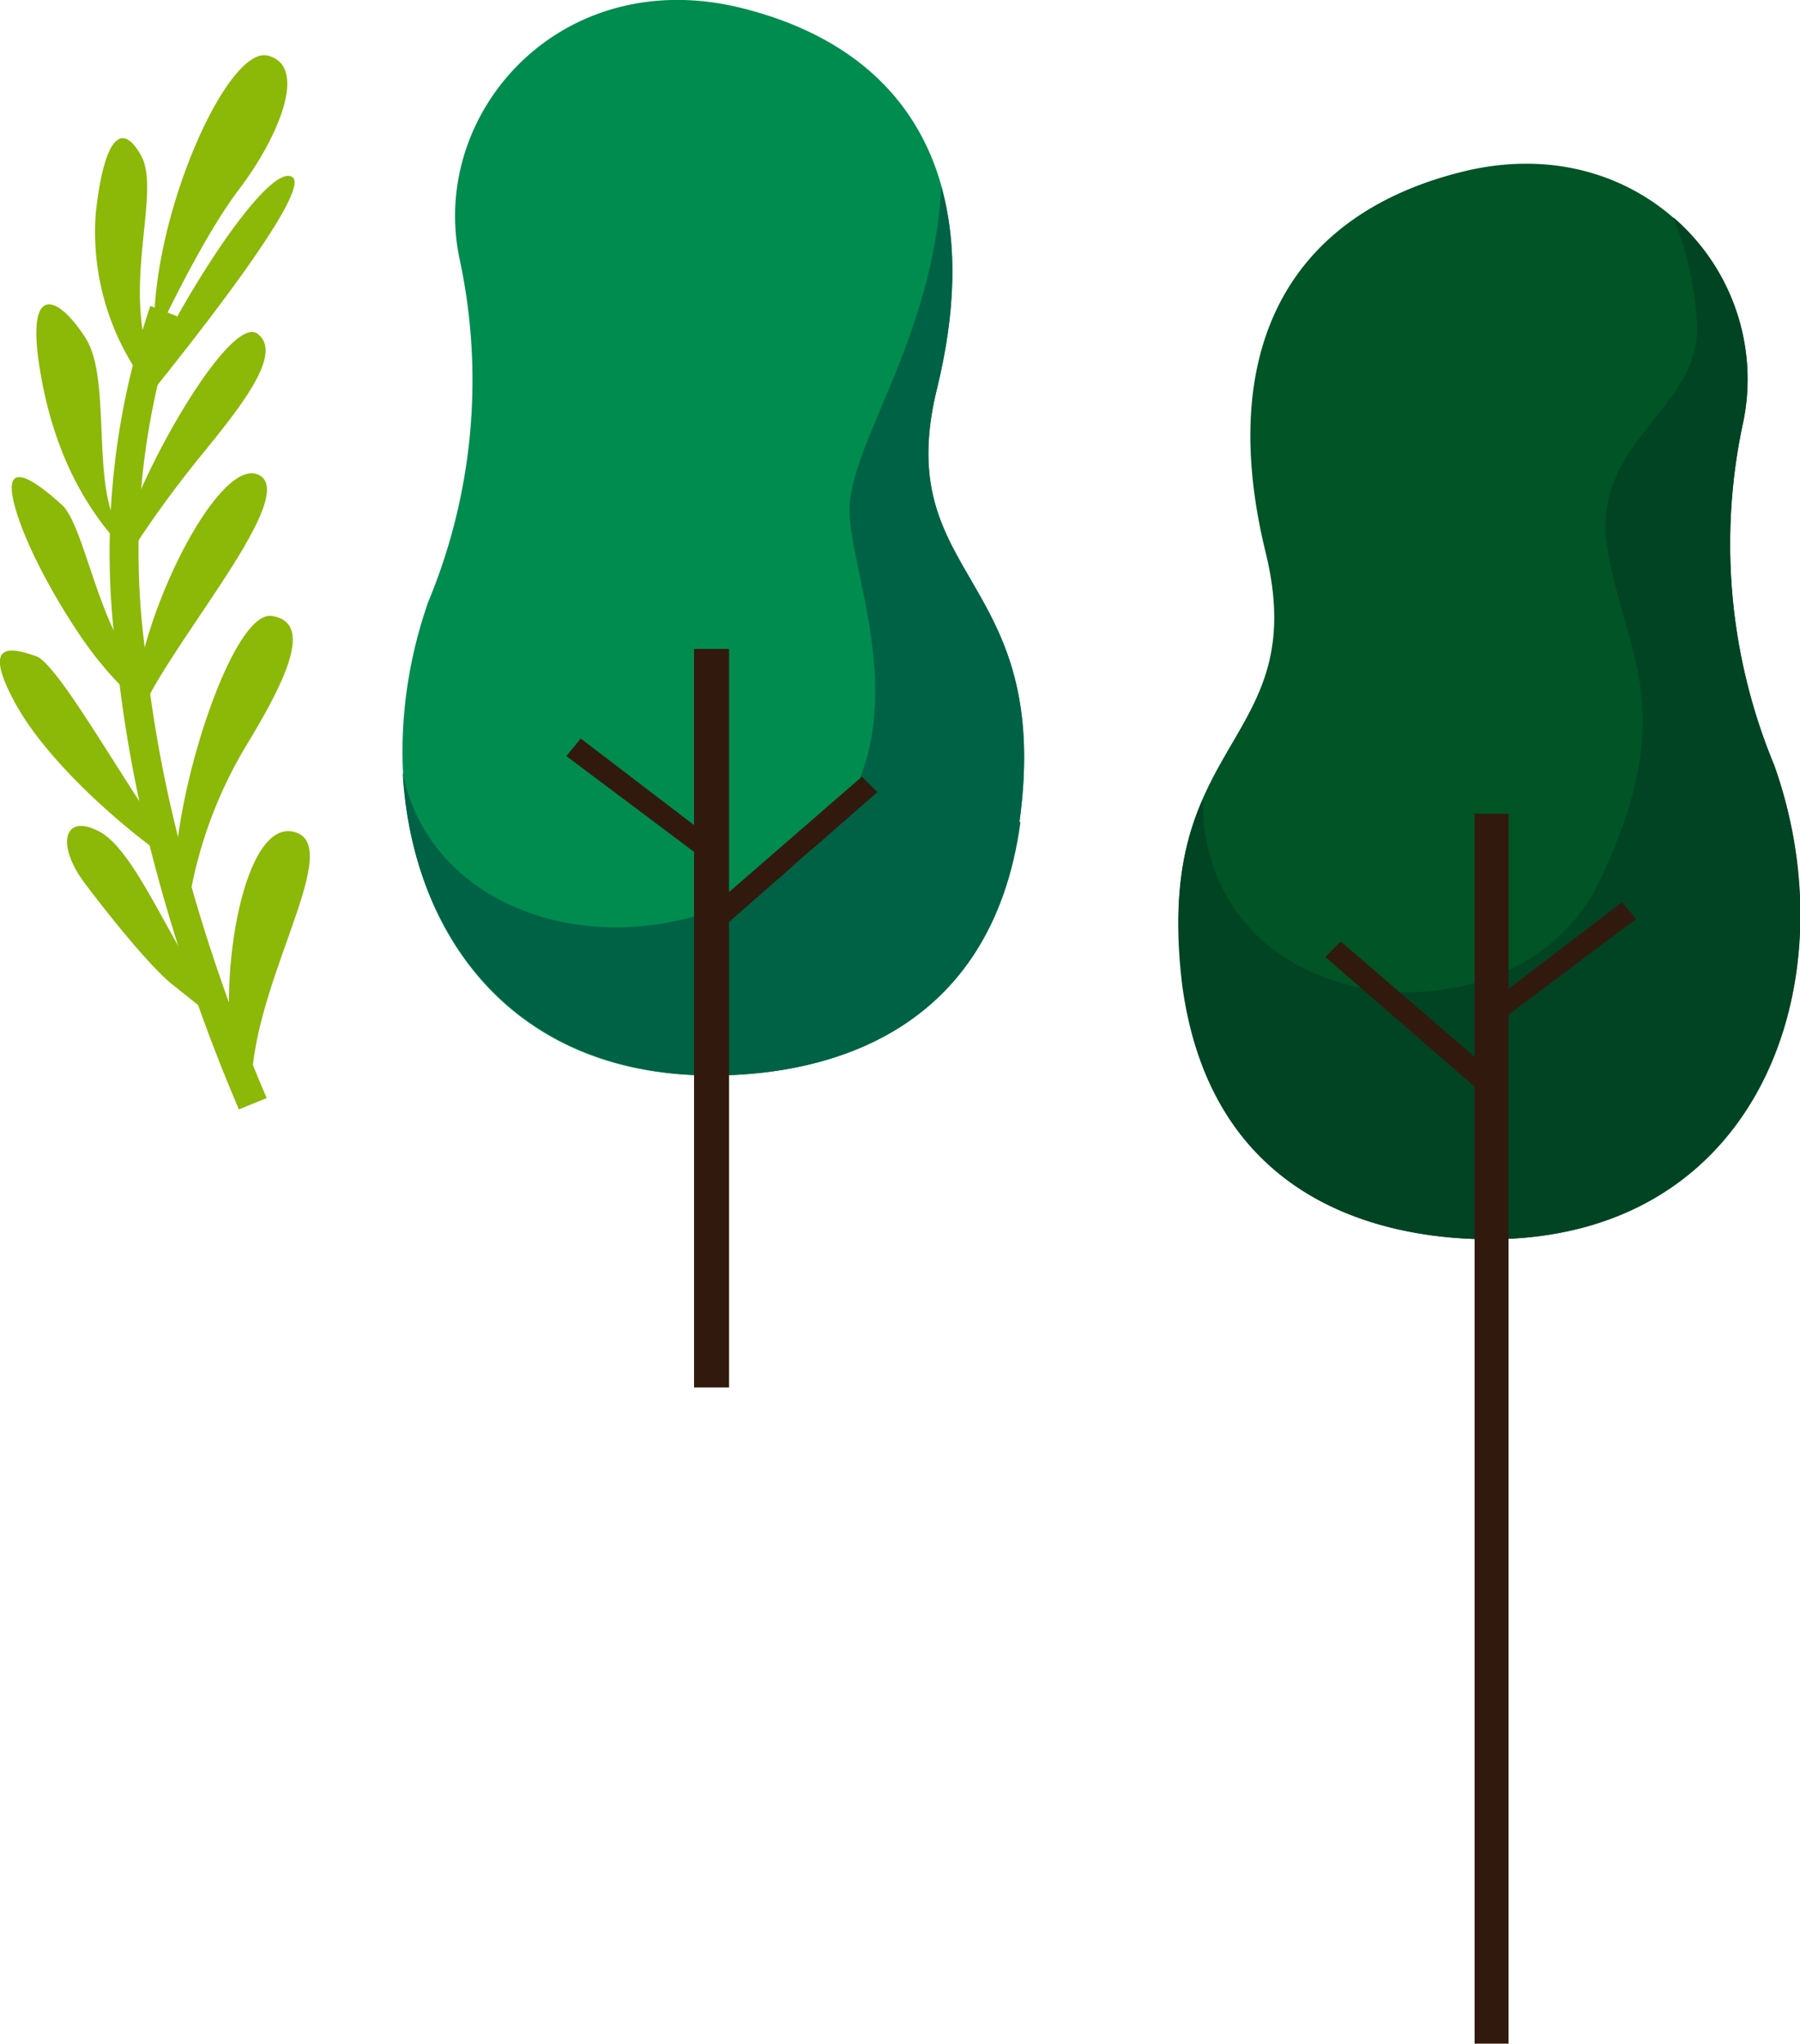 <svg xmlns="http://www.w3.org/2000/svg" viewBox="0 0 174.8 198.4"><g fill="#8cb808"><path d="M24.5 107.1c-1-10.3 9.2-24.7 4.2-26.3s-7.6 13.9-6 22.2c.9 4.7 1.8 4.1 1.8 4.1"/><path d="M23.2 107.7A173.7 173.7 0 0 1 15 83.9a131 131 0 0 1-3.8-21.2 74.4 74.4 0 0 1 3.4-33l2.6 1A71.6 71.6 0 0 0 14 62.4a128.1 128.1 0 0 0 3.8 20.8 170.9 170.9 0 0 0 8.1 23.4Z"/><path d="M15 33c-.6-11.3 7-28.6 11-27.6s1 8-2.8 13S15 33 15 33m-1.6 5.4c3.7-8.8 12.7-22.8 15-21.2S13 40.2 13 40.2Zm1-3.9c-2.3-7.5 1.2-16-.7-19.4s-3.6-1.7-4.4 5.6a24.6 24.6 0 0 0 4.5 16.1ZM12 52c1.9-6.7 10.4-21.5 13-19.6s-1.7 7.2-5.7 12.1A105.7 105.7 0 0 0 12 54.7Z"/><path d="M12 52c-3.4-4-1-15-3.7-19.2s-5.7-5.3-4.5 2.6 4 12.5 5.8 15 2.6 2.7 2.6 2.7Zm1.1 15.8c.8-8.9 8.5-24 12.2-21.6S15.2 64 13.4 70Z"/><path d="M12.6 64C9.3 59.2 8 50.8 6 49s-5.9-5-4.6 0 6 12.6 8.4 15.4a25.5 25.5 0 0 0 3.4 3.5ZM17 86.2c-.4-8.4 5.5-27 9.4-26.4s1.7 5.7-2.5 12.6a42.9 42.9 0 0 0-5.5 14.8 23.6 23.6 0 0 1-.4 2.4Zm-1.4-5.4C12 75.9 5.6 64.4 3.5 63.7s-5.5-1.8-2 4.6 12.2 13.4 14.8 15Zm5 16.3c-4.2-5.8-7.5-14.6-11-16.4s-4.1 1.4-1.4 5 6.7 8.5 8.7 10l4.5 3.6Z"/></g><path fill="#008c4f" d="M70 104.4c-27 .6-35.8-25-28.4-46a56 56 0 0 0 3-33.4C41.7 10.8 54.6-3.6 72.1.8S95.6 19 91 37.7s11.3 17.9 8 42.1c-2.7 20.8-19 24.4-29 24.6"/><path fill="#006244" d="M99 79.8c3.3-24.2-12.6-23.4-8-42.1 1.8-7.4 2-14 .4-19.6-.7 14.6-8.9 25-8.9 31.4 0 7 8.3 23.6-5.4 34.5s-34.9 6.5-38-9c.9 15.9 11 29.8 31 29.4 9.8-.2 26.2-3.8 29-24.6"/><path fill="#32190e" d="m55 73.4 1.4-1.7 11 8.4V63h3.4v23.6l12.9-11.2 1.5 1.5-14.4 12.6v45.2h-3.4v-52Z"/><path fill="#005425" d="M143.9 120.3c27 .5 35.8-25 28.4-46a56 56 0 0 1-3-33.4c2.9-14.2-9.9-28.6-27.4-24.2s-23.6 18.1-19 36.9-11.3 17.9-8 42c2.7 20.9 19.1 24.5 29 24.7"/><path fill="#004423" d="M169.3 40.9a20.7 20.7 0 0 0-6.8-19.8 32.5 32.5 0 0 1 2.3 10.4c.3 8.4-10.4 11.3-8.7 21.7s7.2 15.7-.8 32.4-38.6 13.8-38.5-8c-1.9 4.3-3 9.7-2 18 2.8 20.9 19.2 24.5 29 24.7 27 .5 36-25 28.5-46a56 56 0 0 1-3-33.4"/><path fill="#32190e" d="m158.9 89.2-1.4-1.6-11 8.4V79h-3.3v23.6l-13-11.2-1.5 1.5 14.5 12.6v93h3.3v-100Z"/></svg>